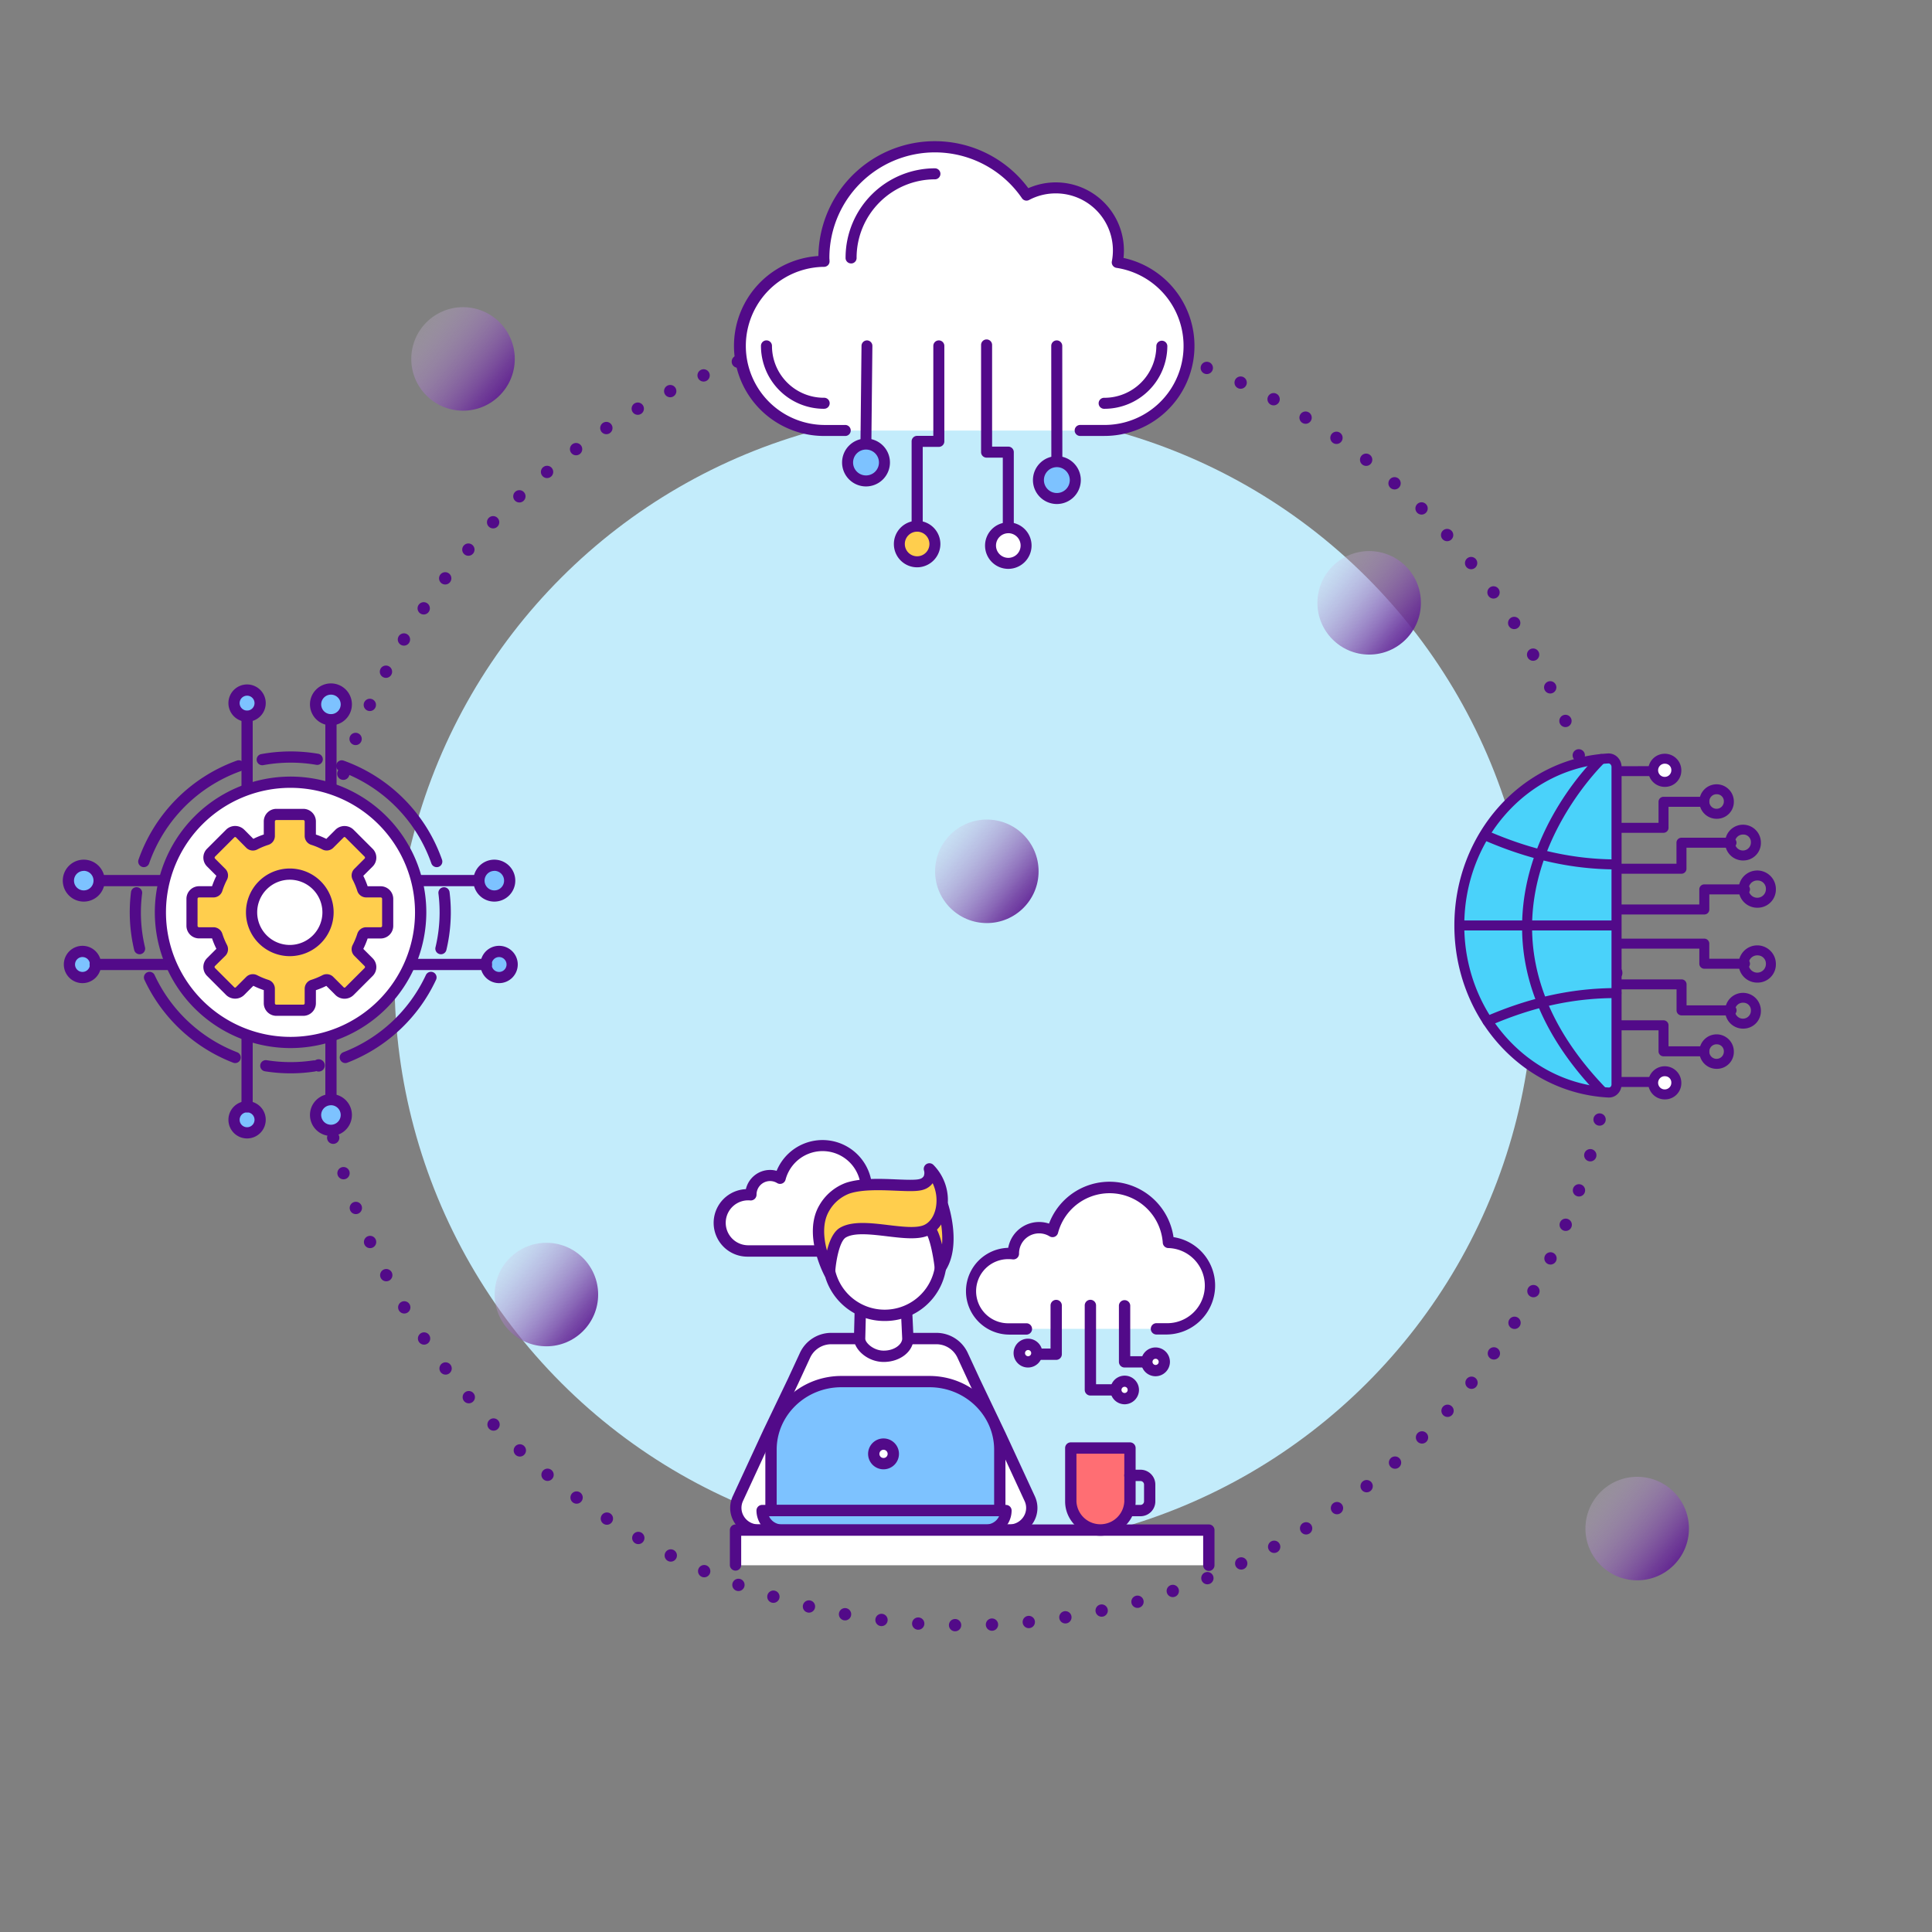 <svg id="Layer_1" data-name="Layer 1" xmlns="http://www.w3.org/2000/svg" xmlns:xlink="http://www.w3.org/1999/xlink" viewBox="0 0 1080 1080"><rect x="0" y="0" width="1080" height="1080" fill="#808080" stroke="none"/><defs><style>.cls-1{fill:none;stroke:#520a89;stroke-linecap:round;stroke-miterlimit:10;stroke-width:6.89px;stroke-dasharray:0 20.63;}.cls-2{fill:#c3ecfb;}.cls-3{fill:#7dc2ff;}.cls-4{fill:#520a89;}.cls-5{fill:#fff;}.cls-6{fill:#ffce4d;}.cls-7{fill:#ff6e73;}.cls-8{fill:#4ad2fa;}.cls-9{fill:url(#linear-gradient);}.cls-10{fill:url(#linear-gradient-2);}.cls-11{fill:url(#linear-gradient-3);}.cls-12{fill:url(#linear-gradient-4);}.cls-13{fill:url(#linear-gradient-5);}</style><linearGradient id="linear-gradient" x1="726.01" y1="304.91" x2="795.26" y2="361.33" gradientUnits="userSpaceOnUse"><stop offset="0" stop-color="#fff" stop-opacity="0"/><stop offset="0.38" stop-color="#b697cd" stop-opacity="0.42"/><stop offset="0.8" stop-color="#6e329c" stop-opacity="0.84"/><stop offset="1" stop-color="#520a89"/></linearGradient><linearGradient id="linear-gradient-2" x1="219.47" y1="168.57" x2="288.72" y2="225" xlink:href="#linear-gradient"/><linearGradient id="linear-gradient-3" x1="266.08" y1="691.59" x2="335.32" y2="748.02" xlink:href="#linear-gradient"/><linearGradient id="linear-gradient-4" x1="875.84" y1="822.39" x2="945.09" y2="878.82" xlink:href="#linear-gradient"/><linearGradient id="linear-gradient-5" x1="512.29" y1="455" x2="581.54" y2="511.42" xlink:href="#linear-gradient"/></defs><circle class="cls-1" cx="538.97" cy="544" r="364.51"/><circle class="cls-2" cx="538.97" cy="547.99" r="318.41" transform="translate(-229.62 541.61) rotate(-45)"/><circle class="cls-3" cx="138.13" cy="625.97" r="7.29"/><path class="cls-4" d="M138.13,636.4A10.43,10.43,0,1,1,148.55,626,10.44,10.44,0,0,1,138.13,636.4Zm0-14.59a4.16,4.16,0,1,0,4.15,4.16A4.16,4.16,0,0,0,138.13,621.81Z"/><circle class="cls-3" cx="138.13" cy="393.05" r="7.29"/><path class="cls-4" d="M138.13,403.47a10.43,10.43,0,1,1,10.42-10.42A10.43,10.43,0,0,1,138.13,403.47Zm0-14.58a4.16,4.16,0,1,0,4.15,4.16A4.16,4.16,0,0,0,138.13,388.89Z"/><path class="cls-4" d="M138.13,621.81a3.14,3.14,0,0,1-3.14-3.14V400.34a3.14,3.14,0,0,1,6.27,0V618.67A3.13,3.13,0,0,1,138.13,621.81Z"/><circle class="cls-3" cx="185.02" cy="393.75" r="8.58" transform="translate(-224.23 246.16) rotate(-45)"/><path class="cls-4" d="M185,405.47a11.72,11.72,0,1,1,11.72-11.72A11.73,11.73,0,0,1,185,405.47Zm0-17.16a5.45,5.45,0,1,0,5.45,5.44A5.45,5.45,0,0,0,185,388.31Z"/><path class="cls-4" d="M185,617.82a3.14,3.14,0,0,1-3.13-3.14V402.33a3.14,3.14,0,0,1,6.27,0V614.68A3.15,3.15,0,0,1,185,617.82Z"/><circle class="cls-3" cx="185.02" cy="623.26" r="8.58" transform="translate(-464.08 660.14) rotate(-76.72)"/><path class="cls-4" d="M185,635a11.72,11.72,0,1,1,11.72-11.72A11.73,11.73,0,0,1,185,635Zm0-17.16a5.45,5.45,0,1,0,5.45,5.44A5.45,5.45,0,0,0,185,617.82Z"/><circle class="cls-3" cx="279.04" cy="539.15" r="7.29"/><path class="cls-4" d="M279,549.58a10.43,10.43,0,1,1,10.43-10.43A10.44,10.44,0,0,1,279,549.58ZM279,535a4.16,4.16,0,1,0,4.16,4.16A4.16,4.16,0,0,0,279,535Z"/><circle class="cls-3" cx="46.12" cy="539.15" r="7.29"/><path class="cls-4" d="M46.11,549.58a10.43,10.43,0,1,1,10.43-10.43A10.43,10.43,0,0,1,46.11,549.58Zm0-14.59a4.16,4.16,0,1,0,4.16,4.16A4.15,4.15,0,0,0,46.11,535Z"/><path class="cls-4" d="M271.74,542.28H53.41a3.14,3.14,0,1,1,0-6.27H271.74a3.14,3.14,0,1,1,0,6.27Z"/><circle class="cls-3" cx="46.82" cy="492.25" r="8.58" transform="translate(-111.84 23.93) rotate(-13.28)"/><path class="cls-4" d="M46.82,504a11.72,11.72,0,1,1,11.72-11.71A11.72,11.72,0,0,1,46.82,504Zm0-17.16a5.45,5.45,0,1,0,5.45,5.45A5.45,5.45,0,0,0,46.82,486.8Z"/><path class="cls-4" d="M267.75,495.38H55.4a3.14,3.14,0,0,1,0-6.27H267.75a3.14,3.14,0,1,1,0,6.27Z"/><circle class="cls-3" cx="276.33" cy="492.25" r="8.58" transform="translate(-267.14 339.57) rotate(-45)"/><path class="cls-4" d="M276.33,504a11.72,11.72,0,1,1,11.72-11.71A11.72,11.72,0,0,1,276.33,504Zm0-17.16a5.45,5.45,0,1,0,5.45,5.45A5.45,5.45,0,0,0,276.33,486.8Z"/><circle class="cls-5" cx="162.44" cy="510" r="72.74"/><path class="cls-4" d="M162.44,585.88A75.88,75.88,0,1,1,238.31,510,76,76,0,0,1,162.44,585.88Zm0-145.48A69.61,69.61,0,1,0,232,510,69.68,69.68,0,0,0,162.44,440.4Z"/><path class="cls-4" d="M146.56,427.77a3.14,3.14,0,0,1-.56-6.22,91.5,91.5,0,0,1,32-.17,3.14,3.14,0,0,1-1.08,6.18,84.89,84.89,0,0,0-29.74.16A3.79,3.79,0,0,1,146.56,427.77Z"/><path class="cls-4" d="M80.37,484.74a3,3,0,0,1-1-.18,3.12,3.12,0,0,1-1.94-4,90.74,90.74,0,0,1,55-55.39,3.13,3.13,0,0,1,2.09,5.91,84.41,84.41,0,0,0-51.14,51.53A3.15,3.15,0,0,1,80.37,484.74Z"/><path class="cls-4" d="M78,533.44A3.13,3.13,0,0,1,75,531a91,91,0,0,1-1.77-32.32,3.13,3.13,0,0,1,6.22.78A85.22,85.22,0,0,0,78.76,510a83.8,83.8,0,0,0,2.3,19.57A3.15,3.15,0,0,1,78,533.44Z"/><path class="cls-4" d="M131.44,594.26a3.08,3.08,0,0,1-1.11-.21,90.82,90.82,0,0,1-49.52-46.2,3.14,3.14,0,1,1,5.69-2.64,84.46,84.46,0,0,0,46.06,43,3.13,3.13,0,0,1-1.12,6.06Z"/><path class="cls-4" d="M244.13,484.74a3.15,3.15,0,0,1-3-2.11A84.41,84.41,0,0,0,190,431.1a3.13,3.13,0,0,1,2.09-5.91,90.74,90.74,0,0,1,55,55.39,3.13,3.13,0,0,1-1.94,4A3,3,0,0,1,244.13,484.74Z"/><path class="cls-4" d="M246.49,533.44a3.1,3.1,0,0,1-.73-.09,3.14,3.14,0,0,1-2.32-3.78,83.8,83.8,0,0,0,2.3-19.57,85.59,85.59,0,0,0-.65-10.51,3.13,3.13,0,0,1,6.22-.78A91,91,0,0,1,249.54,531,3.14,3.14,0,0,1,246.49,533.44Z"/><path class="cls-4" d="M193.05,594.26a3.13,3.13,0,0,1-1.11-6.06,84.53,84.53,0,0,0,46.06-43,3.14,3.14,0,1,1,5.69,2.64,90.82,90.82,0,0,1-49.52,46.2A3.09,3.09,0,0,1,193.05,594.26Z"/><path class="cls-4" d="M162.44,600a91.43,91.43,0,0,1-14.34-1.14,3.13,3.13,0,1,1,1-6.19,85.13,85.13,0,0,0,25.89.12,3.13,3.13,0,0,1,.93,6.2A90.35,90.35,0,0,1,162.44,600Z"/><path class="cls-6" d="M216.71,517.55V502.46a3.91,3.91,0,0,0-3.92-3.92h-8.08a2.09,2.09,0,0,1-2-1.49,43.08,43.08,0,0,0-2.77-6.68,2.09,2.09,0,0,1,.35-2.46l5.72-5.72a3.92,3.92,0,0,0,0-5.54L195.35,466a3.92,3.92,0,0,0-5.54,0l-5.72,5.72a2.07,2.07,0,0,1-2.46.36,42.79,42.79,0,0,0-6.69-2.77,2.1,2.1,0,0,1-1.48-2V459.2a3.91,3.91,0,0,0-3.92-3.91H154.45a3.91,3.91,0,0,0-3.92,3.91v8.09a2.1,2.1,0,0,1-1.49,2,43.08,43.08,0,0,0-6.68,2.77,2.07,2.07,0,0,1-2.46-.36L134.18,466a3.92,3.92,0,0,0-5.54,0L118,476.65a3.92,3.92,0,0,0,0,5.54l5.72,5.72a2.09,2.09,0,0,1,.35,2.46,43.08,43.08,0,0,0-2.77,6.68,2.1,2.1,0,0,1-2,1.49h-8.09a3.91,3.91,0,0,0-3.91,3.92v15.09a3.92,3.92,0,0,0,3.91,3.92h8.09a2.1,2.1,0,0,1,2,1.48,43.19,43.19,0,0,0,2.77,6.69,2.09,2.09,0,0,1-.35,2.46L118,537.82a3.92,3.92,0,0,0,0,5.54L128.64,554a3.92,3.92,0,0,0,5.54,0l5.72-5.72a2.1,2.1,0,0,1,2.46-.36,41.21,41.21,0,0,0,6.68,2.77,2.11,2.11,0,0,1,1.49,2v8.08a3.91,3.91,0,0,0,3.92,3.92h15.09a3.91,3.91,0,0,0,3.92-3.92v-8.08a2.11,2.11,0,0,1,1.48-2,41,41,0,0,0,6.69-2.77,2.1,2.1,0,0,1,2.46.36l5.72,5.72a3.92,3.92,0,0,0,5.54,0L206,543.36a3.92,3.92,0,0,0,0-5.54l-5.72-5.72a2.09,2.09,0,0,1-.35-2.46,43.19,43.19,0,0,0,2.77-6.69,2.09,2.09,0,0,1,2-1.48h8.08A3.92,3.92,0,0,0,216.71,517.55ZM162,531.37A21.37,21.37,0,1,1,183.36,510,21.36,21.36,0,0,1,162,531.37Z"/><path class="cls-4" d="M169.54,567.86H154.45a7.06,7.06,0,0,1-7-7.06v-7.32a44.16,44.16,0,0,1-5.83-2.41l-5.17,5.18a7.24,7.24,0,0,1-10,0l-10.67-10.68a7,7,0,0,1,0-10l5.18-5.18a45.48,45.48,0,0,1-2.42-5.82h-7.32a7.06,7.06,0,0,1-7-7.05V502.46a7.07,7.07,0,0,1,7-7.06h7.32a46.08,46.08,0,0,1,2.42-5.82l-5.18-5.18a7,7,0,0,1,0-10l10.67-10.67a7.23,7.23,0,0,1,10,0l5.17,5.18a45.61,45.61,0,0,1,5.83-2.42V459.2a7.05,7.05,0,0,1,7-7.05h15.09a7.05,7.05,0,0,1,7.05,7.05v7.32a45,45,0,0,1,5.83,2.42l5.17-5.18a7.23,7.23,0,0,1,10,0l10.68,10.67a7,7,0,0,1,0,10l-5.18,5.17a46.08,46.08,0,0,1,2.42,5.82h7.32a7.07,7.07,0,0,1,7,7.06v15.09a7.06,7.06,0,0,1-7,7.05h-7.32a45.48,45.48,0,0,1-2.42,5.82l5.18,5.18a7,7,0,0,1,0,10l-10.68,10.67a7.23,7.23,0,0,1-10,0l-5.17-5.18a44.73,44.73,0,0,1-5.83,2.41v7.32A7.06,7.06,0,0,1,169.54,567.86Zm-28.18-23.29a5.33,5.33,0,0,1,2.44.6,39.8,39.8,0,0,0,6.19,2.57,5.2,5.2,0,0,1,3.67,5v8.08a.8.8,0,0,0,.79.79h15.09a.79.79,0,0,0,.78-.79v-8.08a5.23,5.23,0,0,1,3.67-5,39.91,39.91,0,0,0,6.2-2.57,5.21,5.21,0,0,1,6.11.92l5.73,5.73a.68.68,0,0,0,1.1,0l10.68-10.68a.76.76,0,0,0,.23-.55.78.78,0,0,0-.23-.56l-5.72-5.72a5.2,5.2,0,0,1-.93-6.11,39.91,39.91,0,0,0,2.57-6.2,5.23,5.23,0,0,1,5-3.67h8.09a.78.78,0,0,0,.78-.78V502.46a.78.78,0,0,0-.78-.79h-8.09a5.22,5.22,0,0,1-5-3.66,39.91,39.91,0,0,0-2.57-6.2,5.21,5.21,0,0,1,.93-6.12l5.72-5.72a.76.76,0,0,0,.23-.55.74.74,0,0,0-.23-.55l-10.68-10.68a.67.67,0,0,0-1.1,0l-5.72,5.72a5.23,5.23,0,0,1-6.12.93,38.85,38.85,0,0,0-6.19-2.57,5.23,5.23,0,0,1-3.68-5V459.2a.78.78,0,0,0-.78-.78H154.45a.79.79,0,0,0-.79.78v8.09a5.21,5.21,0,0,1-3.67,5,38.85,38.85,0,0,0-6.19,2.57,5.23,5.23,0,0,1-6.12-.93L132,468.19a.68.68,0,0,0-1.1,0l-10.68,10.67a.78.78,0,0,0-.23.56.76.76,0,0,0,.23.55l5.72,5.72a5.21,5.21,0,0,1,.93,6.12,39.24,39.24,0,0,0-2.57,6.19,5.22,5.22,0,0,1-5,3.67h-8.09a.78.78,0,0,0-.78.79v15.09a.78.78,0,0,0,.78.78h8.09a5.23,5.23,0,0,1,5,3.68,39.24,39.24,0,0,0,2.57,6.19,5.23,5.23,0,0,1-.92,6.11L120.18,540a.78.78,0,0,0-.23.56.76.76,0,0,0,.23.55l10.68,10.68a.67.67,0,0,0,1.1,0l5.72-5.72A5.19,5.19,0,0,1,141.36,544.57Zm6.74-78.28h0ZM162,534.5A24.5,24.5,0,1,1,186.5,510,24.53,24.53,0,0,1,162,534.5Zm0-42.73A18.23,18.23,0,1,0,180.23,510,18.26,18.26,0,0,0,162,491.77Z"/><path class="cls-5" d="M604,240.62h13.4a47.24,47.24,0,0,0,7.17-93.93,35,35,0,0,0-50.72-37.61,62,62,0,0,0-113.29,35c0,.69.08,1.37.11,2.06h-.11a47.27,47.27,0,1,0,0,94.53H604Z"/><path class="cls-4" d="M617.4,243.7H604a3.08,3.08,0,1,1,0-6.15H617.4a44.16,44.16,0,0,0,6.69-87.82,3.1,3.1,0,0,1-2.56-3.62,31.88,31.88,0,0,0-31.39-38,31.63,31.63,0,0,0-14.87,3.68,3.06,3.06,0,0,1-4-1A59,59,0,0,0,463.63,144c0,.33,0,.65.05,1s0,.65.05,1a3.05,3.05,0,0,1-.86,2.24,3.26,3.26,0,0,1-2.49.93,44.2,44.2,0,0,0,.17,88.39h11.76a3.08,3.08,0,1,1,0,6.15H460.55a50.35,50.35,0,0,1-3.07-100.6,65.11,65.11,0,0,1,117.36-37.92,38.08,38.08,0,0,1,53.21,39,50.32,50.32,0,0,1-10.65,99.5Z"/><path class="cls-4" d="M617.4,228.52a3.08,3.08,0,1,1,0-6.15,29.05,29.05,0,0,0,29-29,3.08,3.08,0,0,1,6.15,0A35.2,35.2,0,0,1,617.4,228.52Z"/><path class="cls-4" d="M475.75,147.26a3.07,3.07,0,0,1-3.07-2.87l0-.28a1.77,1.77,0,0,1,0-.23,50,50,0,0,1,49.94-49.79,3.08,3.08,0,0,1,0,6.16,43.85,43.85,0,0,0-43.78,43.54V144a3.08,3.08,0,0,1-2.86,3.28Z"/><path class="cls-4" d="M460.55,228.52a35.21,35.21,0,0,1-35.17-35.17,3.08,3.08,0,0,1,6.16,0,29,29,0,0,0,29,29,3.08,3.08,0,1,1,0,6.15Z"/><path class="cls-4" d="M563.65,298.06a3.08,3.08,0,0,1-3.08-3.08V255.83h-9.06a3.08,3.08,0,0,1-3.08-3.08V192.83a3.08,3.08,0,0,1,6.16,0v56.84h9.06a3.08,3.08,0,0,1,3.07,3.08V295A3.08,3.08,0,0,1,563.65,298.06Z"/><circle class="cls-5" cx="563.64" cy="304.94" r="9.96"/><path class="cls-4" d="M563.65,318a13,13,0,1,1,13-13A13.06,13.06,0,0,1,563.65,318Zm0-19.92a6.88,6.88,0,1,0,6.88,6.88A6.89,6.89,0,0,0,563.65,298.06Z"/><path class="cls-4" d="M512.68,297.21a3.08,3.08,0,0,1-3.08-3.08v-47.4a3.07,3.07,0,0,1,3.08-3.08h9.05V193.36a3.08,3.08,0,0,1,6.16,0v53.37a3.09,3.09,0,0,1-3.08,3.08h-9v44.33A3.08,3.08,0,0,1,512.68,297.21Z"/><circle class="cls-6" cx="512.68" cy="304.09" r="9.96"/><path class="cls-4" d="M512.68,317.13a13,13,0,1,1,13-13A13.06,13.06,0,0,1,512.68,317.13Zm0-19.92a6.88,6.88,0,1,0,6.88,6.88A6.89,6.89,0,0,0,512.68,297.21Z"/><path class="cls-3" d="M484.11,248.23l.59-54.87Z"/><path class="cls-4" d="M484.11,251.31h0A3.09,3.09,0,0,1,481,248.2l.59-54.87a3.08,3.08,0,0,1,3.08-3.05h0a3.07,3.07,0,0,1,3,3.11l-.58,54.88A3.07,3.07,0,0,1,484.11,251.31Z"/><circle class="cls-3" cx="484.11" cy="258.54" r="10.3" transform="translate(-62.09 204.94) rotate(-22.5)"/><path class="cls-4" d="M484.11,271.92a13.38,13.38,0,1,1,13.38-13.38A13.4,13.4,0,0,1,484.11,271.92Zm0-20.61a7.23,7.23,0,1,0,7.23,7.23A7.23,7.23,0,0,0,484.11,251.31Z"/><path class="cls-3" d="M590.73,193.36l.07,79.56Z"/><path class="cls-4" d="M590.8,276a3.08,3.08,0,0,1-3.08-3.08l-.07-79.56a3.08,3.08,0,0,1,3.08-3.08h0a3.09,3.09,0,0,1,3.08,3.08l.07,79.56A3.08,3.08,0,0,1,590.8,276Z"/><circle class="cls-3" cx="590.8" cy="268.37" r="10.3" transform="translate(-57.73 246.52) rotate(-22.5)"/><path class="cls-4" d="M590.8,281.75a13.38,13.38,0,1,1,13.38-13.38A13.4,13.4,0,0,1,590.8,281.75Zm0-20.61a7.23,7.23,0,1,0,7.22,7.23A7.24,7.24,0,0,0,590.8,261.14Z"/><path class="cls-5" d="M476.45,699.31h7.05a18,18,0,0,0,.82-36,24.56,24.56,0,0,0-48.26-4.54,10.72,10.72,0,0,0-16.32,9.15s0,.08,0,.12a16.29,16.29,0,0,0-1.86-.12,15.72,15.72,0,1,0,0,31.43h58.56Z"/><path class="cls-4" d="M483.5,702.48H417.89a18.88,18.88,0,0,1-.94-37.74A13.92,13.92,0,0,1,430.47,654a13.71,13.71,0,0,1,3.67.5,27.73,27.73,0,0,1,53,5.92,21.2,21.2,0,0,1-3.67,42.08ZM417.89,671a12.56,12.56,0,0,0,0,25.11H483.5a14.87,14.87,0,0,0,.68-29.72,3.16,3.16,0,0,1-3-2.95,21.4,21.4,0,0,0-42.05-4,3.17,3.17,0,0,1-4.71,1.9,7.55,7.55,0,0,0-11.51,6.45,3.29,3.29,0,0,1-1.06,2.43,3.22,3.22,0,0,1-2.47.83A14.32,14.32,0,0,0,417.89,671Z"/><path class="cls-5" d="M437.62,855.34H423.87a12.43,12.43,0,0,1-11.4-17.59l17.16-37.09,13.64-28.45L450,757.57a16.1,16.1,0,0,1,14.61-9.3h58.79a16.1,16.1,0,0,1,14.62,9.3l6.78,14.68,14.41,30.1,16.37,35.4a12.43,12.43,0,0,1-11.39,17.59H437.62Z"/><path class="cls-4" d="M564.23,858.5H550.07a3.17,3.17,0,0,1,0-6.33h14.16a9.35,9.35,0,0,0,7.92-4.31,9,9,0,0,0,.6-8.78l-16.37-35.4L542,773.62l-6.81-14.73a13,13,0,0,0-11.74-7.45H464.65a13,13,0,0,0-11.74,7.45l-6.77,14.65L432.48,802l-17.13,37.05a9,9,0,0,0,.6,8.78,9.33,9.33,0,0,0,7.92,4.31h13.75a3.17,3.17,0,1,1,0,6.33H423.87a15.62,15.62,0,0,1-13.25-7.23,15.41,15.41,0,0,1-1-14.85l17.15-37.09,13.66-28.49,6.76-14.6a19.3,19.3,0,0,1,17.48-11.13h58.79a19.31,19.31,0,0,1,17.49,11.13l6.79,14.68L562.11,801l16.38,35.44a15.43,15.43,0,0,1-1,14.85A15.64,15.64,0,0,1,564.23,858.5Z"/><path class="cls-5" d="M506.78,733l.72,15.28c0,5.35-6,9.92-13.49,9.92s-13.48-5.73-13.48-9.92l.39-15.28Z"/><path class="cls-4" d="M494,761.34c-9.22,0-16.65-7.15-16.65-13.08l.39-15.36a3.16,3.16,0,0,1,3.16-3.08H481a3.16,3.16,0,0,1,3.08,3.24l-.39,15.28c0,2.17,4.46,6.67,10.32,6.67,6.08,0,10.33-3.56,10.33-6.75l-.72-15.13a3.16,3.16,0,0,1,6.32-.3l.72,15.28C510.66,755.47,503.19,761.34,494,761.34Z"/><path class="cls-3" d="M558.89,844.41H431v-34c0-21,17.61-38.07,39.32-38.07h49.24c21.72,0,39.32,17,39.32,38.07Z"/><path class="cls-4" d="M558.89,847.58H431a3.17,3.17,0,0,1-3.17-3.17v-34c0-22.74,19.07-41.24,42.49-41.24h49.23c23.43,0,42.5,18.5,42.5,41.24v34A3.17,3.17,0,0,1,558.89,847.58Zm-124.72-6.33H555.73V810.38c0-19.25-16.22-34.91-36.17-34.91H470.33c-19.94,0-36.16,15.66-36.16,34.91Z"/><path class="cls-3" d="M551.31,855.33H437.07a11,11,0,0,1-11-10.92h136.3A11,11,0,0,1,551.31,855.33Z"/><path class="cls-4" d="M551.32,858.5H437.07a14.16,14.16,0,0,1-14.2-14.09,3.17,3.17,0,0,1,3.17-3.16h136.3a3.17,3.17,0,0,1,3.16,3.16A14.15,14.15,0,0,1,551.32,858.5ZM429.89,847.58a7.88,7.88,0,0,0,7.18,4.59H551.32a7.88,7.88,0,0,0,7.17-4.59Z"/><path class="cls-5" d="M499.36,812.73a5.52,5.52,0,1,1-5.51-5.46A5.48,5.48,0,0,1,499.36,812.73Z"/><path class="cls-4" d="M493.85,821.36a8.63,8.63,0,1,1,8.68-8.63A8.66,8.66,0,0,1,493.85,821.36Zm0-10.93a2.3,2.3,0,1,0,2.35,2.3A2.32,2.32,0,0,0,493.85,810.43Z"/><path class="cls-5" d="M525.85,707.74c-.05.41-.1.82-.17,1.24a31.59,31.59,0,0,1-61.76,2.48c-.17-.73-.32-1.46-.45-2.2,0,0-10.71-29.93,24.86-26.76s35.13-3.55,37.49,8.83S525.85,707.74,525.85,707.74Z"/><path class="cls-4" d="M494.55,738.44a34.53,34.53,0,0,1-33.7-26.23q-.25-1.08-.45-2.16c-.68-2.06-4.33-14.35,2.35-23,4.81-6.22,13.52-8.81,25.86-7.71a228.08,228.08,0,0,0,25.54.92c10.84-.15,12.9.62,14.77,10.47,2.07,10.85.77,16,0,17.87,0,.29-.08.59-.13.88A34.41,34.41,0,0,1,494.55,738.44Zm-11.3-53c-7.45,0-12.64,1.84-15.47,5.48-5,6.5-1.37,17.18-1.33,17.29a3.34,3.34,0,0,1,.14.52c.11.67.25,1.34.41,2a28.42,28.42,0,0,0,55.55-2.24c.07-.38.11-.75.16-1.11a3.11,3.11,0,0,1,.34-1.11c.11-.25,1.62-4.07-.34-14.34-.29-1.5-.89-4.64-1.36-4.95-.69-.45-3.8-.41-7.11-.37a231.18,231.18,0,0,1-26.19-.94C486.36,685.5,484.76,685.43,483.25,685.43Z"/><path class="cls-6" d="M526.94,673.84s7.42,22.06-1.28,35c0,0-1.91-17.49-5.95-21.91Z"/><path class="cls-4" d="M525.66,712a3.2,3.2,0,0,1-.75-.09,3.17,3.17,0,0,1-2.39-2.73c-.75-6.84-2.84-17.6-5.14-20.12a3.16,3.16,0,1,1,4.67-4.27c2,2.19,3.49,6.49,4.56,10.87.82-10.16-2.62-20.65-2.67-20.79a3.17,3.17,0,0,1,6-2c.33,1,7.81,23.7-1.65,37.75A3.17,3.17,0,0,1,525.66,712Z"/><path class="cls-6" d="M463.67,711.58s-11.5-21.54-2.95-36.18a25.09,25.09,0,0,1,13.18-11.21c13.2-4.35,34.78,0,41.3-2.15s4.35-8.62,4.35-8.62c10.87,10.77,8.69,30.16-2.18,34.47S482,682.79,471.23,689C464.64,692.81,463.67,711.58,463.67,711.58Z"/><path class="cls-4" d="M463.67,714.75a3.16,3.16,0,0,1-2.79-1.68c-.5-.94-12.23-23.28-2.89-39.26a28.43,28.43,0,0,1,14.92-12.62c8.3-2.74,19.39-2.28,28.3-1.9,5.33.22,10.86.45,13-.25a3.5,3.5,0,0,0,2.19-1.62,4.78,4.78,0,0,0,.15-3,3.16,3.16,0,0,1,5.22-3.25,28.1,28.1,0,0,1,7.54,25.39c-1.41,6.91-5.34,12.11-10.77,14.26-5.78,2.29-14,1.31-22.7.27-8.92-1.06-18.14-2.16-23,.66-3.47,2-5.62,13.11-6,20a3.16,3.16,0,0,1-2.47,2.92A3.25,3.25,0,0,1,463.67,714.75Zm27.12-49.42c-5.7,0-11.43.39-15.9,1.87a22,22,0,0,0-11.44,9.8c-3.92,6.72-3,15.34-1.16,22.1,1.31-5.27,3.54-10.63,7.36-12.83,6.71-3.86,17-2.64,26.94-1.45,7.53.9,15.33,1.83,19.62.12,3.41-1.35,5.92-4.86,6.9-9.64a22.31,22.31,0,0,0-1.75-13.88,10,10,0,0,1-5.17,3.62c-3.24,1.07-8.54.85-15.24.57C497.76,665.48,494.28,665.33,490.79,665.33Z"/><rect class="cls-5" x="411.17" y="855.34" width="264.58" height="19.66"/><path class="cls-4" d="M675.75,878.16a3.16,3.16,0,0,1-3.17-3.16V858.5H414.33V875a3.17,3.17,0,0,1-6.33,0V855.34a3.17,3.17,0,0,1,3.17-3.17H675.75a3.17,3.17,0,0,1,3.16,3.17V875A3.16,3.16,0,0,1,675.75,878.16Z"/><path class="cls-7" d="M615.12,855.33h0a16.27,16.27,0,0,1-16.54-16V809.45h33.07v29.87A16.27,16.27,0,0,1,615.12,855.33Z"/><path class="cls-4" d="M615.12,858.5c-10.87,0-19.71-8.6-19.71-19.18V809.45a3.16,3.16,0,0,1,3.17-3.16h33.07a3.16,3.16,0,0,1,3.17,3.16v29.87C634.82,849.9,626,858.5,615.12,858.5Zm-13.38-45.88v26.7a13.39,13.39,0,0,0,26.75,0v-26.7Z"/><path class="cls-4" d="M637.53,847.58h-5.88a3.17,3.17,0,0,1,0-6.33h5.88a2,2,0,0,0,2-1.94v-9.46a2,2,0,0,0-2-1.94h-6.08a3.17,3.17,0,0,1,0-6.33h6.08a8.3,8.3,0,0,1,8.31,8.27v9.46A8.3,8.3,0,0,1,637.53,847.58Z"/><path class="cls-5" d="M646.65,742.84H652a24.2,24.2,0,0,0,1.11-48.37,33,33,0,0,0-64.77-6.09,14.38,14.38,0,0,0-21.9,12.28c0,.06,0,.11,0,.16a22.82,22.82,0,0,0-2.5-.16,21.09,21.09,0,0,0,0,42.18h82.7Z"/><path class="cls-4" d="M652,746h-5.35a3.17,3.17,0,1,1,0-6.33H652a21,21,0,0,0,1-42,3.16,3.16,0,0,1-3-2.94,29.81,29.81,0,0,0-58.56-5.51,3.16,3.16,0,0,1-4.71,1.9,11.21,11.21,0,0,0-17.08,9.58,3.19,3.19,0,0,1-3.53,3.31,16.82,16.82,0,0,0-2.12-.14,17.93,17.93,0,1,0,0,35.85h9.94a3.17,3.17,0,0,1,0,6.33H564a24.26,24.26,0,0,1-.4-48.51A17.56,17.56,0,0,1,586.41,684,36.14,36.14,0,0,1,656,691.57,27.37,27.37,0,0,1,652,746Z"/><path class="cls-4" d="M646.74,764.45H628.65a3.17,3.17,0,0,1-3.17-3.17v-31.5a3.17,3.17,0,0,1,6.33,0v28.34h14.93a3.17,3.17,0,0,1,0,6.33Z"/><path class="cls-4" d="M628.59,780.11H609.53a3.17,3.17,0,0,1-3.16-3.17v-47a3.17,3.17,0,1,1,6.33,0v43.85h15.89a3.17,3.17,0,0,1,0,6.33Z"/><path class="cls-4" d="M590.42,760.18H579.84a3.17,3.17,0,0,1,0-6.33h7.42V729.78a3.16,3.16,0,0,1,6.32,0V757A3.16,3.16,0,0,1,590.42,760.18Z"/><circle class="cls-5" cx="646" cy="761.28" r="4.89"/><path class="cls-4" d="M646,769.33a8.05,8.05,0,1,1,8-8.05A8.07,8.07,0,0,1,646,769.33Zm0-9.77a1.73,1.73,0,1,0,1.72,1.72A1.72,1.72,0,0,0,646,759.56Z"/><circle class="cls-5" cx="628.65" cy="776.94" r="4.89"/><path class="cls-4" d="M628.65,785a8,8,0,1,1,8.05-8A8.07,8.07,0,0,1,628.65,785Zm0-9.77a1.73,1.73,0,1,0,1.72,1.72A1.72,1.72,0,0,0,628.65,775.22Z"/><circle class="cls-5" cx="574.72" cy="756.39" r="4.89" transform="translate(-158.41 152.28) rotate(-13.28)"/><path class="cls-4" d="M574.72,764.45a8.06,8.06,0,1,1,8-8.06A8.07,8.07,0,0,1,574.72,764.45Zm0-9.78a1.73,1.73,0,1,0,1.73,1.72A1.72,1.72,0,0,0,574.72,754.67Z"/><path class="cls-4" d="M960,457.7a9.64,9.64,0,1,1,9.23-9.64A9.45,9.45,0,0,1,960,457.7ZM960,444a4.07,4.07,0,1,0,3.64,4.05A3.87,3.87,0,0,0,960,444Z"/><path class="cls-4" d="M929.92,465.54H903.64a2.79,2.79,0,1,1,0-5.58h23.49V448.21a2.79,2.79,0,0,1,2.79-2.8h22.91a2.8,2.8,0,0,1,0,5.59H932.71v11.75A2.79,2.79,0,0,1,929.92,465.54Z"/><path class="cls-4" d="M974.83,481a10,10,0,1,1,9.52-10A9.79,9.79,0,0,1,974.83,481Zm0-14.45a4.46,4.46,0,1,0,3.93,4.43A4.21,4.21,0,0,0,974.83,466.51Z"/><path class="cls-4" d="M940,488.42H903.64a2.79,2.79,0,1,1,0-5.58h33.52V471.09a2.79,2.79,0,0,1,2.79-2.8h27.8a2.8,2.8,0,1,1,0,5.59h-25v11.75A2.8,2.8,0,0,1,940,488.42Z"/><path class="cls-4" d="M982.79,507.42a10.41,10.41,0,1,1,9.94-10.4A10.19,10.19,0,0,1,982.79,507.42Zm0-15.21a4.83,4.83,0,1,0,4.36,4.81A4.6,4.6,0,0,0,982.79,492.21Z"/><path class="cls-4" d="M952.73,511.2H905a2.79,2.79,0,1,1,0-5.58h44.92v-8.45a2.79,2.79,0,0,1,2.79-2.8h22.91a2.8,2.8,0,0,1,0,5.59H955.52v8.45A2.79,2.79,0,0,1,952.73,511.2Z"/><path class="cls-4" d="M904.83,433.9a2.79,2.79,0,1,1,0-5.58l26.8-.05h0a2.79,2.79,0,1,1,0,5.58l-26.8,0Z"/><path class="cls-5" d="M937.1,430.6a6.08,6.08,0,1,1-6.07-6.46A6.27,6.27,0,0,1,937.1,430.6Z"/><path class="cls-4" d="M931,439.86a9.26,9.26,0,1,1,8.87-9.26A9.09,9.09,0,0,1,931,439.86Zm0-12.93a3.69,3.69,0,1,0,3.28,3.67A3.5,3.5,0,0,0,931,426.93Z"/><path class="cls-4" d="M960,597.48a9.64,9.64,0,1,1,9.23-9.64A9.45,9.45,0,0,1,960,597.48Zm0-13.69a4.07,4.07,0,1,0,3.64,4.05A3.87,3.87,0,0,0,960,583.79Z"/><path class="cls-4" d="M952.83,590.49H929.92a2.79,2.79,0,0,1-2.79-2.79V575.94H903.64a2.79,2.79,0,1,1,0-5.58h26.28a2.79,2.79,0,0,1,2.79,2.79V584.9h20.12a2.8,2.8,0,0,1,0,5.59Z"/><path class="cls-4" d="M974.83,575a10,10,0,1,1,9.52-10A9.79,9.79,0,0,1,974.83,575Zm0-14.45a4.46,4.46,0,1,0,3.93,4.43A4.21,4.21,0,0,0,974.83,560.53Z"/><path class="cls-4" d="M967.75,567.61H940a2.79,2.79,0,0,1-2.79-2.79V553.06H903.64a2.79,2.79,0,1,1,0-5.58H940a2.8,2.8,0,0,1,2.8,2.79V562h25a2.8,2.8,0,1,1,0,5.59Z"/><path class="cls-4" d="M982.79,549.28a10.41,10.41,0,1,1,9.94-10.4A10.19,10.19,0,0,1,982.79,549.28Zm0-15.21a4.83,4.83,0,1,0,4.36,4.81A4.6,4.6,0,0,0,982.79,534.07Z"/><path class="cls-4" d="M975.64,541.53H952.73a2.79,2.79,0,0,1-2.79-2.79v-8.46H905a2.79,2.79,0,0,1,0-5.58h47.71a2.79,2.79,0,0,1,2.79,2.79v8.45h20.12a2.8,2.8,0,0,1,0,5.59Z"/><path class="cls-4" d="M931.63,607.63h0l-26.8,0a2.79,2.79,0,1,1,0-5.58h0l26.8,0a2.79,2.79,0,1,1,0,5.58Z"/><ellipse class="cls-5" cx="931.03" cy="605.3" rx="6.07" ry="6.46"/><path class="cls-4" d="M931,614.56a9.26,9.26,0,1,1,8.87-9.26A9.09,9.09,0,0,1,931,614.56Zm0-12.93a3.69,3.69,0,1,0,3.28,3.67A3.5,3.5,0,0,0,931,601.63Z"/><path class="cls-8" d="M903.64,428.75V606.21a4.37,4.37,0,0,1-4.43,4.51c-46.48-2.45-83.46-43.32-83.46-93.38S852.59,426.57,899,424A4.61,4.61,0,0,1,903.64,428.75Z"/><path class="cls-4" d="M899.43,613.52h-.36C850.78,611,813,568.72,813,517.34s37.7-93.46,85.84-96.15a7,7,0,0,1,5.24,1.95,7.72,7.72,0,0,1,2.39,5.61V606.21a7.49,7.49,0,0,1-2.3,5.41A6.81,6.81,0,0,1,899.43,613.52Zm-.24-186.75h-.08c-45.18,2.52-80.57,42.31-80.57,90.57s35.5,88.2,80.82,90.59a1.29,1.29,0,0,0,.93-.37,1.85,1.85,0,0,0,.55-1.35V428.75a2.11,2.11,0,0,0-.64-1.55A1.46,1.46,0,0,0,899.19,426.77Z"/><path class="cls-4" d="M895.69,613a2.75,2.75,0,0,1-2-.86c-29.2-30.25-43.6-62.74-42.8-96.55,1.28-54.07,40.58-91.73,42.25-93.31a2.79,2.79,0,1,1,3.83,4.06c-.39.37-39.3,37.73-40.5,89.43-.74,32.25,13.13,63.37,41.23,92.49a2.79,2.79,0,0,1-.07,4A2.76,2.76,0,0,1,895.69,613Z"/><path class="cls-4" d="M903.63,520.14H815.75a2.8,2.8,0,0,1,0-5.59h87.88a2.8,2.8,0,0,1,0,5.59Z"/><path class="cls-4" d="M831.56,573.64a2.79,2.79,0,0,1-1.11-5.36c24.73-10.73,48.67-15.94,73.18-15.94a2.79,2.79,0,0,1,0,5.58c-24.06,0-46.61,4.92-71,15.49A2.9,2.9,0,0,1,831.56,573.64Z"/><path class="cls-4" d="M903.62,486c-24.51,0-48.73-5.34-74.06-16.33a2.79,2.79,0,0,1,2.22-5.12c24.61,10.67,48.11,15.86,71.84,15.86h0a2.8,2.8,0,0,1,0,5.59Z"/><circle class="cls-9" cx="765.37" cy="336.98" r="28.93"/><circle class="cls-10" cx="258.83" cy="200.64" r="28.93"/><circle class="cls-11" cx="305.44" cy="723.66" r="28.93"/><circle class="cls-12" cx="915.2" cy="854.47" r="28.93"/><circle class="cls-13" cx="551.65" cy="487.07" r="28.93"/></svg>
